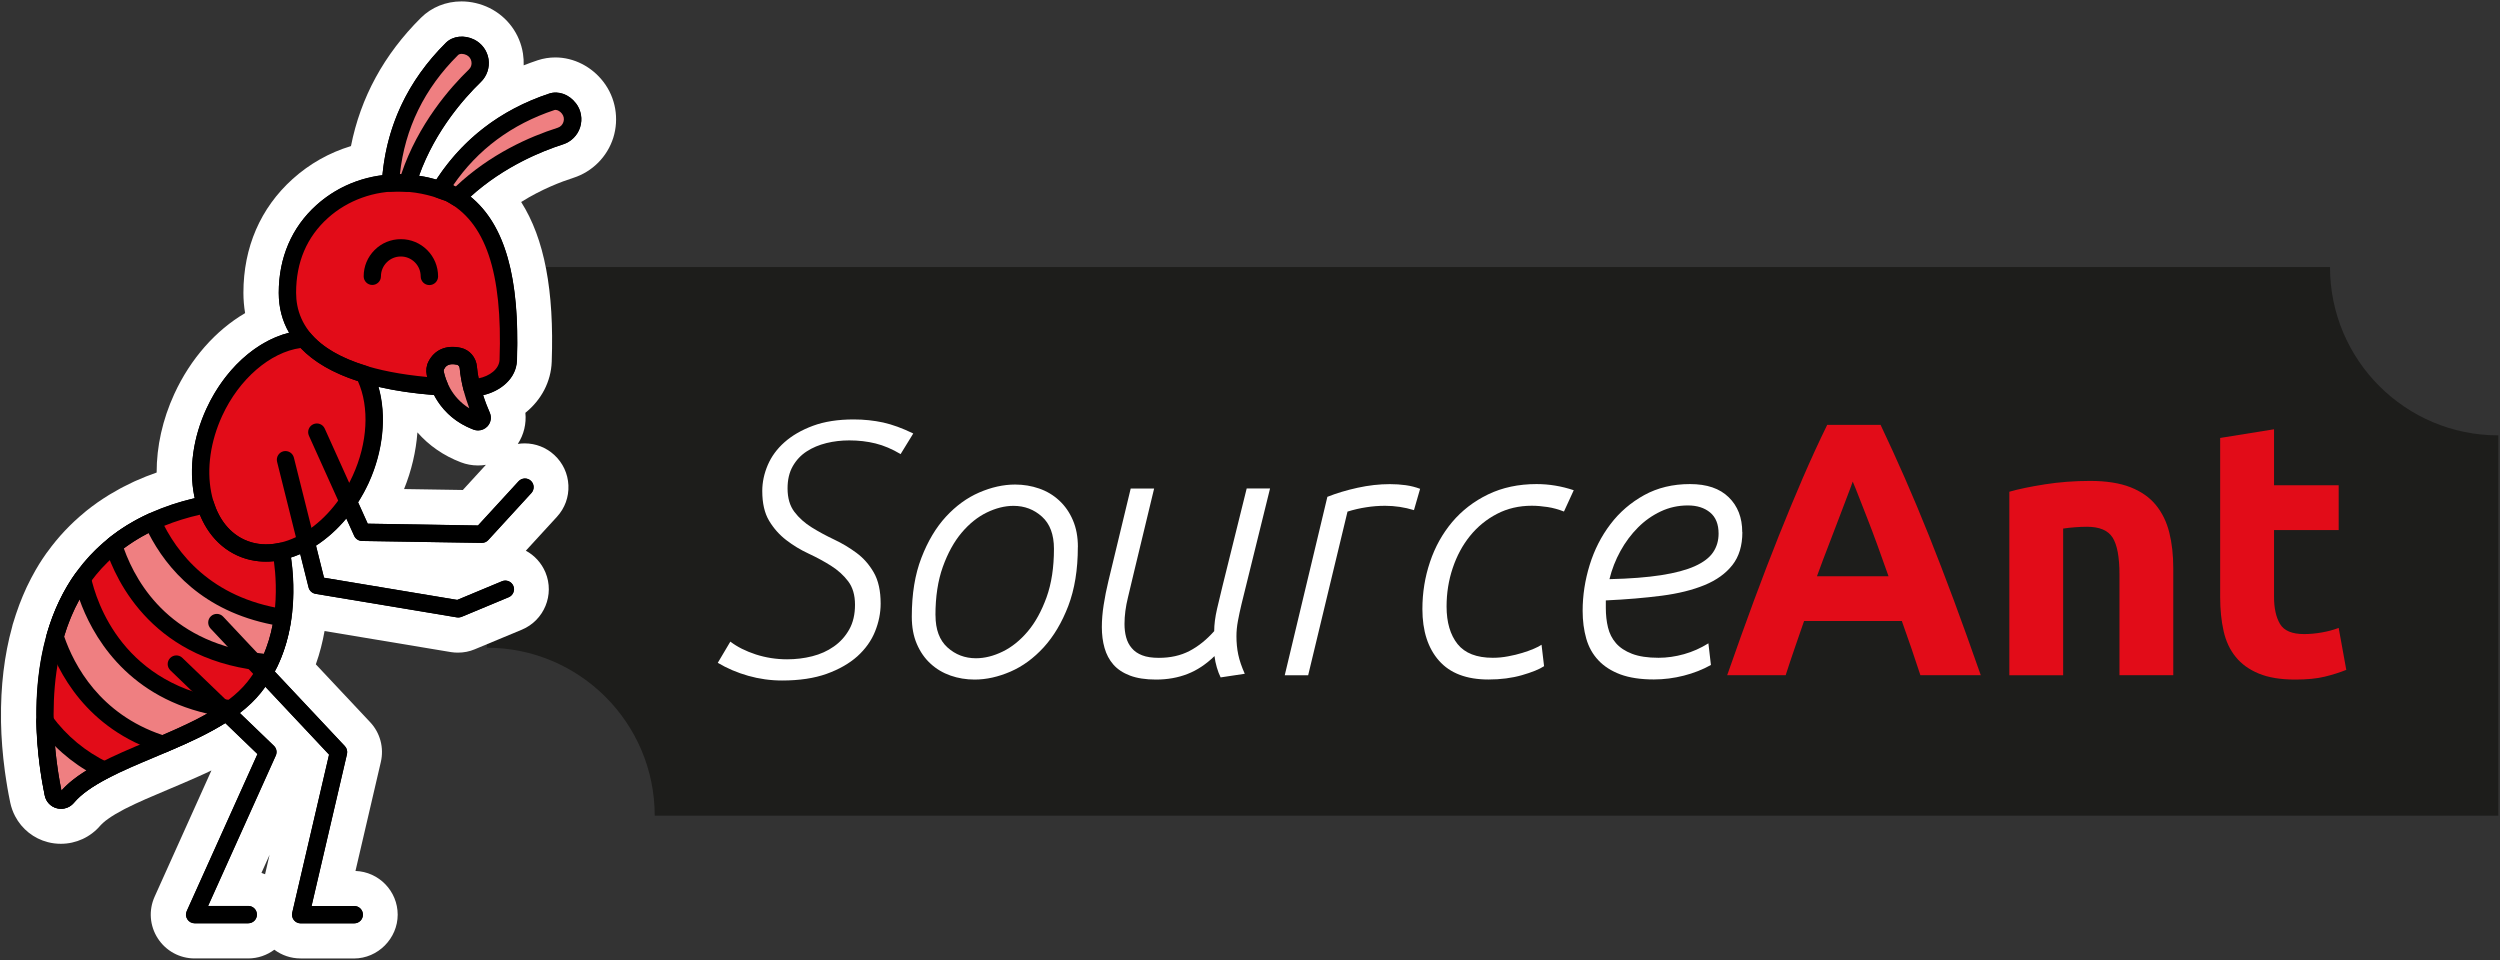 <svg width="427" height="164" viewBox="0 0 427 164" fill="none" xmlns="http://www.w3.org/2000/svg">
<rect x="0" y="0" width="427" height="164" fill="#333333" stroke="none"/>
<path d="M426.715 139.32H111.825C111.825 123.47 98.975 110.63 83.135 110.63V45.61H397.965C397.965 61.49 410.835 74.36 426.715 74.36V139.32Z" fill="#1D1D1B"/>
<path d="M124.745 109.59C125.935 110.5 127.385 111.22 129.095 111.78C130.805 112.33 132.585 112.61 134.435 112.61C135.915 112.61 137.345 112.44 138.725 112.09C140.105 111.74 141.335 111.19 142.425 110.42C143.515 109.66 144.385 108.69 145.045 107.52C145.705 106.35 146.035 104.94 146.035 103.29C146.035 101.64 145.645 100.31 144.865 99.28C144.085 98.25 143.105 97.37 141.935 96.63C140.765 95.89 139.485 95.2 138.115 94.56C136.735 93.92 135.465 93.15 134.295 92.25C133.125 91.35 132.145 90.25 131.365 88.95C130.585 87.65 130.195 85.96 130.195 83.86C130.195 82.38 130.505 80.91 131.125 79.45C131.745 77.99 132.695 76.68 133.995 75.53C135.295 74.38 136.915 73.44 138.865 72.72C140.815 72 143.135 71.64 145.805 71.64C147.575 71.64 149.245 71.82 150.835 72.16C152.415 72.51 154.135 73.14 155.985 74.04L153.825 77.56C152.385 76.7 150.955 76.09 149.535 75.74C148.115 75.39 146.625 75.22 145.065 75.22C143.705 75.22 142.405 75.37 141.145 75.68C139.895 75.99 138.765 76.46 137.785 77.1C136.795 77.74 136.005 78.58 135.405 79.63C134.805 80.68 134.515 81.94 134.515 83.42C134.515 85.07 134.905 86.4 135.685 87.43C136.465 88.46 137.455 89.34 138.645 90.08C139.835 90.82 141.115 91.51 142.465 92.15C143.825 92.79 145.095 93.55 146.285 94.43C147.475 95.31 148.465 96.43 149.245 97.79C150.025 99.15 150.415 100.92 150.415 103.09C150.415 104.69 150.095 106.29 149.455 107.87C148.815 109.45 147.805 110.86 146.435 112.1C145.055 113.33 143.305 114.33 141.195 115.09C139.075 115.85 136.535 116.23 133.575 116.23C131.605 116.23 129.675 115.96 127.805 115.43C125.935 114.9 124.195 114.16 122.595 113.21L124.755 109.57L124.745 109.59Z" fill="white"/>
<path d="M184.095 93.43C184.095 97.3 183.545 100.65 182.465 103.49C181.375 106.33 179.975 108.68 178.275 110.55C176.565 112.42 174.675 113.81 172.595 114.71C170.515 115.61 168.475 116.07 166.455 116.07C165.015 116.07 163.645 115.84 162.355 115.39C161.065 114.94 159.915 114.26 158.935 113.35C157.945 112.45 157.165 111.32 156.595 109.99C156.015 108.65 155.735 107.1 155.735 105.33C155.735 101.46 156.275 98.11 157.375 95.28C158.465 92.44 159.865 90.1 161.565 88.25C163.275 86.4 165.165 85.02 167.245 84.12C169.325 83.22 171.365 82.76 173.385 82.76C174.825 82.76 176.195 82.99 177.485 83.44C178.785 83.89 179.925 84.57 180.905 85.48C181.895 86.39 182.675 87.51 183.245 88.84C183.825 90.18 184.105 91.71 184.105 93.44L184.095 93.43ZM159.785 105.09C159.785 107.52 160.465 109.35 161.825 110.58C163.185 111.81 164.805 112.43 166.695 112.43C168.175 112.43 169.695 112.05 171.255 111.29C172.815 110.53 174.245 109.38 175.545 107.84C176.845 106.3 177.905 104.35 178.755 102.01C179.595 99.67 180.015 96.91 180.015 93.74C180.015 91.31 179.335 89.48 177.975 88.25C176.615 87.02 174.995 86.4 173.105 86.4C171.625 86.4 170.105 86.78 168.535 87.54C166.975 88.3 165.545 89.45 164.245 90.99C162.945 92.53 161.875 94.48 161.035 96.82C160.195 99.16 159.775 101.92 159.775 105.09H159.785Z" fill="white"/>
<path d="M197.445 116.07C195.675 116.07 194.195 115.84 193.005 115.39C191.815 114.94 190.865 114.31 190.165 113.51C189.465 112.71 188.965 111.76 188.655 110.67C188.345 109.58 188.195 108.4 188.195 107.12C188.195 105.93 188.295 104.66 188.505 103.33C188.715 101.99 188.975 100.65 189.305 99.29L193.125 83.44H197.125L193.735 97.51C193.405 98.95 193.045 100.46 192.655 102.04C192.265 103.62 192.065 105.13 192.065 106.57C192.065 107.39 192.155 108.15 192.345 108.85C192.535 109.55 192.845 110.17 193.305 110.7C193.755 111.24 194.355 111.65 195.095 111.93C195.835 112.22 196.785 112.36 197.935 112.36C199.915 112.36 201.655 111.97 203.155 111.19C204.655 110.41 206.065 109.28 207.385 107.8C207.385 106.69 207.545 105.42 207.875 103.98C208.205 102.54 208.515 101.24 208.805 100.09L212.935 83.43H216.925L212.055 103.17C211.805 104.2 211.605 105.17 211.435 106.07C211.265 106.98 211.185 107.84 211.185 108.66C211.185 109.77 211.285 110.82 211.495 111.81C211.705 112.8 212.075 113.89 212.605 115.08L208.485 115.7C208.235 115.21 208.025 114.64 207.835 114C207.645 113.36 207.515 112.71 207.435 112.06C205.995 113.46 204.465 114.48 202.835 115.11C201.205 115.75 199.405 116.07 197.435 116.07H197.445Z" fill="white"/>
<path d="M226.735 84.85C228.295 84.23 230.015 83.72 231.875 83.31C233.745 82.9 235.585 82.69 237.385 82.69C238.325 82.69 239.235 82.75 240.095 82.87C240.955 82.99 241.775 83.2 242.555 83.49L241.505 87.13C239.905 86.64 238.255 86.39 236.575 86.39C235.505 86.39 234.435 86.47 233.365 86.64C232.295 86.8 231.225 87.05 230.155 87.38L223.435 115.33H219.435L226.715 84.86L226.735 84.85Z" fill="white"/>
<path d="M263.735 113.78C262.915 114.32 261.645 114.83 259.945 115.32C258.235 115.81 256.335 116.06 254.235 116.06C250.495 116.06 247.675 114.99 245.785 112.85C243.895 110.71 242.945 107.77 242.945 104.03C242.945 101.23 243.375 98.55 244.245 95.98C245.105 93.41 246.375 91.14 248.035 89.16C249.705 87.19 251.745 85.61 254.175 84.44C256.605 83.27 259.355 82.68 262.445 82.68C264.585 82.68 266.705 83.03 268.795 83.73L267.125 87.37C266.175 87 265.245 86.74 264.315 86.6C263.385 86.46 262.495 86.38 261.635 86.38C259.455 86.38 257.475 86.84 255.685 87.77C253.895 88.7 252.365 89.95 251.085 91.53C249.805 93.11 248.825 94.94 248.125 97.02C247.425 99.1 247.075 101.29 247.075 103.59C247.075 106.3 247.705 108.44 248.955 110.01C250.205 111.57 252.215 112.35 254.965 112.35C255.825 112.35 256.705 112.27 257.585 112.1C258.465 111.94 259.285 111.74 260.025 111.51C260.765 111.28 261.425 111.05 261.995 110.8C262.575 110.55 263.005 110.33 263.295 110.12L263.725 113.76L263.735 113.78Z" fill="white"/>
<path d="M297.595 90.9C297.595 93.2 297.025 95.07 295.895 96.51C294.765 97.95 293.185 99.09 291.145 99.93C289.105 100.77 286.665 101.38 283.805 101.75C280.945 102.12 277.765 102.39 274.275 102.55V103.84C274.275 105.03 274.395 106.14 274.645 107.17C274.895 108.2 275.345 109.09 276.005 109.85C276.665 110.61 277.575 111.22 278.755 111.67C279.925 112.12 281.435 112.35 283.285 112.35C284.725 112.35 286.175 112.14 287.635 111.73C289.095 111.32 290.485 110.7 291.795 109.88L292.225 113.58C290.825 114.36 289.285 114.97 287.595 115.4C285.905 115.83 284.205 116.05 282.475 116.05C280.215 116.05 278.315 115.76 276.765 115.19C275.225 114.61 273.965 113.81 273.005 112.78C272.035 111.75 271.345 110.52 270.935 109.08C270.525 107.64 270.315 106.06 270.315 104.33C270.315 101.7 270.715 99.09 271.515 96.5C272.315 93.91 273.495 91.59 275.065 89.53C276.625 87.47 278.555 85.82 280.835 84.56C283.115 83.31 285.715 82.68 288.635 82.68C291.555 82.68 293.725 83.43 295.265 84.93C296.805 86.43 297.575 88.42 297.575 90.88L297.595 90.9ZM288.285 86.33C286.635 86.33 285.095 86.67 283.655 87.35C282.215 88.03 280.915 88.94 279.765 90.1C278.615 91.25 277.615 92.59 276.775 94.11C275.935 95.63 275.305 97.24 274.895 98.92C278.395 98.84 281.335 98.61 283.715 98.24C286.095 97.87 288.025 97.36 289.485 96.7C290.945 96.04 291.985 95.25 292.605 94.32C293.225 93.4 293.535 92.34 293.535 91.14C293.535 89.54 293.055 88.33 292.085 87.53C291.115 86.73 289.855 86.33 288.295 86.33H288.285Z" fill="white"/>
<path d="M328.005 115.33C327.525 113.84 327.015 112.32 326.475 110.75C325.925 109.18 325.385 107.63 324.835 106.07H308.135C307.595 107.63 307.055 109.19 306.515 110.76C305.975 112.33 305.465 113.85 304.995 115.32H295.005C296.615 110.71 298.135 106.46 299.585 102.55C301.035 98.64 302.445 94.96 303.825 91.51C305.205 88.06 306.565 84.78 307.905 81.67C309.245 78.57 310.635 75.53 312.085 72.57H321.205C322.605 75.53 323.995 78.56 325.355 81.67C326.715 84.78 328.095 88.06 329.475 91.51C330.855 94.97 332.275 98.65 333.725 102.55C335.175 106.45 336.695 110.71 338.315 115.32H328.005V115.33ZM316.445 82.26C316.235 82.88 315.915 83.73 315.505 84.79C315.095 85.86 314.625 87.09 314.095 88.5C313.565 89.9 312.975 91.44 312.325 93.13C311.675 94.81 311.005 96.58 310.335 98.43H322.565C321.915 96.58 321.275 94.81 320.665 93.12C320.055 91.43 319.465 89.89 318.915 88.48C318.365 87.08 317.875 85.85 317.465 84.78C317.055 83.71 316.715 82.88 316.455 82.27L316.445 82.26Z" fill="#E20C18"/>
<path d="M343.185 83.99C344.745 83.54 346.765 83.12 349.235 82.73C351.705 82.34 354.295 82.14 357.005 82.14C359.715 82.14 362.055 82.5 363.885 83.22C365.715 83.94 367.165 84.96 368.235 86.27C369.305 87.59 370.065 89.15 370.515 90.96C370.965 92.77 371.195 94.78 371.195 97V115.32H362.005V98.11C362.005 95.15 361.615 93.05 360.835 91.82C360.055 90.59 358.595 89.97 356.455 89.97C355.795 89.97 355.095 90 354.355 90.06C353.615 90.12 352.955 90.19 352.385 90.28V115.33H343.195V83.99H343.185Z" fill="#E20C18"/>
<path d="M379.215 74.8L388.405 73.32V82.88H399.445V90.53H388.405V101.94C388.405 103.87 388.745 105.42 389.425 106.57C390.105 107.72 391.475 108.3 393.525 108.3C394.515 108.3 395.525 108.21 396.575 108.02C397.625 107.84 398.575 107.58 399.445 107.25L400.745 114.41C399.635 114.86 398.405 115.25 397.045 115.58C395.685 115.91 394.025 116.07 392.045 116.07C389.535 116.07 387.455 115.73 385.815 115.05C384.165 114.37 382.855 113.43 381.865 112.21C380.875 111 380.185 109.53 379.795 107.8C379.405 106.07 379.205 104.16 379.205 102.06V74.79L379.215 74.8Z" fill="#E20C18"/>
<path d="M51.335 163.7C49.695 163.7 48.135 163.17 46.855 162.21C45.605 163.14 44.065 163.7 42.385 163.7H33.235C30.685 163.7 28.345 162.42 26.955 160.28C25.565 158.13 25.365 155.47 26.415 153.14L36.115 131.59C35.395 131.94 34.645 132.29 33.845 132.64C33.825 132.64 32.835 133.09 32.345 133.3L30.675 134.02C30.015 134.3 29.355 134.58 28.695 134.86C26.145 135.93 23.515 137.04 21.365 138.14C21.295 138.18 21.225 138.21 21.155 138.25C20.115 138.79 19.175 139.35 18.455 139.87C18.455 139.87 18.095 140.14 17.995 140.21L17.655 140.5C17.575 140.57 17.505 140.63 17.445 140.7C17.425 140.72 17.355 140.78 17.315 140.82C17.245 140.89 17.185 140.96 17.125 141.02C15.445 142.99 12.985 144.12 10.395 144.12C9.645 144.12 8.895 144.03 8.175 143.84C5.775 143.23 3.735 141.61 2.585 139.41C2.205 138.69 1.925 137.91 1.755 137.11C1.755 137.09 1.735 137.02 1.735 137.01C1.665 136.7 1.605 136.36 1.535 136.01C1.535 136.01 1.475 135.72 1.475 135.71C1.405 135.36 1.345 134.99 1.275 134.6L1.065 133.3L0.915 132.3L0.825 131.67C0.445 128.85 0.225 126.04 0.175 123.33C0.175 123.21 0.175 123.08 0.175 122.96C0.095 117.24 0.735 111.89 2.075 107.06C2.105 106.94 2.125 106.83 2.155 106.72C2.215 106.51 2.265 106.37 2.305 106.24C2.565 105.37 2.855 104.5 3.165 103.66L3.315 103.24C3.685 102.27 4.085 101.31 4.525 100.36L4.605 100.19C5.055 99.24 5.555 98.29 6.085 97.36C6.095 97.34 6.105 97.32 6.115 97.31C6.495 96.66 6.855 96.06 7.245 95.48C7.405 95.24 7.555 95.03 7.705 94.81C7.705 94.81 7.865 94.57 7.925 94.49C7.975 94.41 8.035 94.34 8.095 94.27C9.925 91.73 12.045 89.48 14.435 87.52C14.505 87.46 14.655 87.33 14.655 87.33C14.735 87.26 14.825 87.2 14.905 87.13C15.405 86.73 15.925 86.34 16.465 85.96C16.525 85.92 16.585 85.88 16.625 85.84C17.215 85.43 17.865 85 18.545 84.58L18.795 84.43C19.355 84.09 19.925 83.77 20.505 83.45L21.035 83.17C21.545 82.91 22.045 82.66 22.555 82.42C22.645 82.37 22.775 82.31 22.905 82.25C22.995 82.21 23.085 82.17 23.175 82.13C24.325 81.61 25.525 81.14 26.755 80.71C26.745 76.27 27.765 71.65 29.765 67.3C32.535 61.27 36.845 56.42 41.865 53.48C41.675 52.35 41.575 51.19 41.575 50.01C41.575 42.25 44.485 35.53 49.985 30.57C52.865 27.98 56.245 26.07 59.945 24.95C61.585 16.65 65.595 9.29 71.895 3.04C73.715 1.23 76.175 0.24 78.825 0.24C80.455 0.24 82.115 0.63 83.615 1.37C86.665 2.88 88.805 5.79 89.325 9.16C89.425 9.83 89.465 10.5 89.445 11.16C90.235 10.85 91.035 10.56 91.845 10.29C92.815 9.97 93.825 9.81 94.855 9.81C98.015 9.81 101.085 11.38 103.085 14.01C105.155 16.72 105.765 20.29 104.745 23.54C103.715 26.78 101.175 29.33 97.945 30.37C95.885 31.03 92.525 32.3 89.015 34.5C92.995 40.77 94.665 49.65 94.235 61.77C94.115 65.22 92.445 68.32 89.735 70.51C89.925 72.36 89.475 74.24 88.445 75.82C88.825 75.76 89.225 75.73 89.615 75.73C91.495 75.73 93.285 76.43 94.665 77.7C96.135 79.05 96.995 80.89 97.085 82.89C97.175 84.89 96.475 86.8 95.125 88.27L89.815 94.06C91.295 94.86 92.485 96.15 93.165 97.77C94.745 101.57 92.945 105.96 89.135 107.55L81.085 110.9C80.195 111.28 79.215 111.47 78.205 111.47C77.815 111.47 77.425 111.44 77.035 111.38L55.435 107.78C55.105 109.64 54.625 111.56 53.945 113.47L63.215 123.34C64.935 125.16 65.615 127.72 65.045 130.16L60.715 148.76C64.715 148.9 67.925 152.2 67.925 156.23C67.925 160.26 64.575 163.71 60.445 163.71H51.295L51.335 163.7ZM44.655 149.09C44.865 149.16 45.075 149.23 45.275 149.32L46.045 146L44.655 149.09ZM79.035 83.71L82.995 79.39C82.545 79.47 82.095 79.5 81.635 79.5C80.635 79.5 79.645 79.32 78.715 78.96C75.775 77.84 73.265 76.1 71.295 73.85C71.055 77.08 70.295 80.37 69.015 83.53L79.045 83.69L79.035 83.71Z" fill="white"/>
<path d="M98.355 17.64C97.205 16.12 95.365 15.46 93.785 15.99C85.575 18.72 79.115 23.67 74.535 30.67C73.705 30.43 72.705 30.2 71.565 30.02C74.305 22.36 79.285 16.75 82.125 14C83.165 12.99 83.655 11.53 83.435 10.1C83.215 8.66 82.295 7.41 80.985 6.76C79.285 5.92 77.335 6.14 76.155 7.31C69.775 13.64 66.135 21.25 65.315 29.94C61.105 30.47 57.185 32.21 54.035 35.05C49.825 38.84 47.605 44.02 47.605 50.03C47.605 52.55 48.205 54.82 49.375 56.84C43.695 58.26 38.325 63.12 35.245 69.83C32.985 74.75 32.245 80.02 33.165 84.69C33.195 84.83 33.235 84.96 33.265 85.1C30.465 85.75 27.875 86.63 25.495 87.71C25.475 87.71 25.445 87.72 25.425 87.74C25.325 87.79 25.235 87.84 25.135 87.88C24.695 88.09 24.265 88.3 23.845 88.52C23.685 88.6 23.535 88.68 23.375 88.76C22.885 89.03 22.405 89.3 21.925 89.59C21.855 89.63 21.785 89.67 21.725 89.71C21.165 90.06 20.615 90.42 20.085 90.79C20.065 90.81 20.045 90.82 20.015 90.84C19.535 91.18 19.065 91.54 18.605 91.9C18.565 91.93 18.515 91.97 18.475 92C18.465 92.01 18.455 92.03 18.445 92.04C16.325 93.75 14.475 95.73 12.885 97.96C12.885 97.96 12.865 97.98 12.865 97.99C12.835 98.03 12.815 98.07 12.795 98.1C12.635 98.33 12.465 98.56 12.305 98.8C11.975 99.29 11.675 99.8 11.375 100.31C11.375 100.32 11.355 100.34 11.355 100.35C10.895 101.15 10.465 101.96 10.075 102.79C10.055 102.83 10.035 102.87 10.015 102.91C9.635 103.72 9.295 104.53 8.985 105.36C8.935 105.48 8.895 105.61 8.855 105.73C8.575 106.5 8.325 107.27 8.095 108.04C8.065 108.14 8.025 108.23 8.005 108.32C8.005 108.35 8.005 108.38 7.995 108.4C6.575 113.41 6.155 118.55 6.245 123.14C6.245 123.17 6.235 123.19 6.235 123.21C6.295 126.02 6.535 128.62 6.835 130.89C6.865 131.08 6.885 131.27 6.915 131.46C6.965 131.78 7.005 132.09 7.055 132.4C7.095 132.66 7.135 132.92 7.175 133.17C7.195 133.31 7.225 133.46 7.245 133.59C7.305 133.95 7.365 134.29 7.435 134.62C7.455 134.72 7.475 134.81 7.485 134.9C7.545 135.22 7.605 135.53 7.665 135.81C7.665 135.83 7.675 135.86 7.685 135.89C7.745 136.16 7.835 136.41 7.955 136.64C8.315 137.33 8.955 137.85 9.745 138.05C9.985 138.11 10.225 138.14 10.465 138.14C11.295 138.14 12.085 137.78 12.645 137.12C12.805 136.93 12.975 136.75 13.155 136.56C13.205 136.5 13.275 136.45 13.325 136.39C13.455 136.26 13.585 136.14 13.725 136.01C13.815 135.93 13.905 135.86 13.995 135.78C14.115 135.68 14.225 135.58 14.355 135.48C14.495 135.37 14.645 135.26 14.795 135.15C14.875 135.09 14.945 135.03 15.025 134.98C15.985 134.29 17.145 133.6 18.525 132.88C18.525 132.88 18.525 132.88 18.535 132.88C20.895 131.65 23.615 130.51 26.415 129.33C27.085 129.05 27.755 128.77 28.425 128.48C28.455 128.47 28.485 128.45 28.515 128.44C28.905 128.28 29.285 128.11 29.675 127.94C29.785 127.89 29.885 127.85 29.995 127.8C30.465 127.59 30.945 127.39 31.415 127.17C31.415 127.17 31.415 127.17 31.425 127.17C33.915 126.05 36.315 124.86 38.495 123.49L43.995 128.78L31.915 155.6C31.705 156.06 31.745 156.59 32.025 157.01C32.295 157.43 32.765 157.69 33.265 157.69H42.415C43.235 157.69 43.895 157.03 43.895 156.21C43.895 155.39 43.235 154.73 42.415 154.73H35.555L47.115 129.05C47.375 128.48 47.245 127.81 46.795 127.38L40.975 121.78C42.335 120.73 43.555 119.58 44.575 118.31C44.845 117.98 45.075 117.63 45.325 117.29L56.215 128.89L49.925 155.89C49.825 156.33 49.925 156.79 50.205 157.15C50.485 157.5 50.915 157.71 51.365 157.71H60.515C61.335 157.71 61.995 157.05 61.995 156.23C61.995 155.41 61.335 154.75 60.515 154.75H53.225L59.275 128.8C59.385 128.32 59.255 127.81 58.915 127.45L46.945 114.7C47.085 114.44 47.205 114.18 47.335 113.92C47.335 113.9 47.355 113.89 47.365 113.87C47.385 113.83 47.405 113.78 47.425 113.74C50.695 106.85 50.315 99.37 49.715 95.22C50.245 95.05 50.775 94.85 51.295 94.63L52.725 100.33C52.865 100.9 53.335 101.33 53.915 101.43L78.045 105.45C78.125 105.46 78.205 105.47 78.285 105.47C78.475 105.47 78.675 105.43 78.855 105.36L86.895 102.01C87.645 101.7 88.005 100.83 87.695 100.08C87.385 99.33 86.515 98.97 85.765 99.28L78.115 102.47L55.355 98.68L53.985 93.2C55.845 92 57.605 90.43 59.175 88.55L60.525 91.53C60.765 92.05 61.275 92.39 61.845 92.4L82.295 92.73H82.315C82.725 92.73 83.125 92.56 83.405 92.25L90.775 84.21C91.325 83.61 91.285 82.67 90.685 82.12C90.085 81.57 89.145 81.61 88.595 82.21L81.665 89.76L62.825 89.45L61.175 85.79C61.825 84.76 62.435 83.67 62.965 82.52C65.495 77.01 66.065 70.98 64.655 66.08C67.495 66.74 70.675 67.21 74.165 67.48C75.285 69.61 77.285 72 80.895 73.38C81.155 73.48 81.415 73.52 81.675 73.52C82.265 73.52 82.835 73.28 83.255 72.84C83.855 72.21 84.025 71.28 83.665 70.48C83.345 69.76 82.925 68.71 82.535 67.5C85.495 66.82 88.195 64.68 88.305 61.57C88.805 47.43 86.265 38.41 80.375 33.6C86.085 28.42 92.645 25.79 96.185 24.66C97.565 24.22 98.655 23.13 99.095 21.74C99.535 20.35 99.275 18.82 98.385 17.66L98.355 17.64Z" fill="black"/>
<path d="M35.095 86.19C36.145 89.52 38.195 92.17 41.125 93.52C43.275 94.51 45.645 94.68 48.015 94.16C48.695 97.86 50.025 109.1 43.395 117.38C36.175 126.4 17.635 128.95 11.475 136.15C10.735 137.02 9.325 136.7 9.095 135.58C6.925 125.11 2.915 92.62 35.085 86.19H35.095Z" fill="#E20C18"/>
<path d="M74.505 62.44C75.425 60.62 77.125 60.58 78.375 60.86C79.275 61.06 79.915 61.84 79.995 62.76C80.275 66.05 81.505 69.28 82.285 71.06C82.535 71.63 81.965 72.2 81.385 71.98C76.115 69.97 74.695 65.45 74.345 63.75C74.255 63.31 74.295 62.84 74.505 62.44Z" fill="#EF7F81"/>
<path d="M49.095 50.01C49.095 62.21 64.385 65.35 75.095 66.05C74.685 65.11 74.455 64.29 74.345 63.75C74.255 63.31 74.295 62.84 74.505 62.44C75.425 60.62 77.125 60.58 78.375 60.86C79.275 61.06 79.915 61.84 79.995 62.76C80.095 63.95 80.325 65.13 80.605 66.23C83.495 66.21 86.705 64.38 86.805 61.49C87.305 47.32 84.865 37.06 76.655 32.92C76.165 32.83 73.135 31.37 68.665 31.22C63.675 31.06 58.755 32.78 55.035 36.12C52.105 38.76 49.095 43.1 49.095 50V50.01Z" fill="#E20C18"/>
<path d="M69.595 31.28C69.285 31.26 68.975 31.24 68.655 31.23C67.995 31.21 67.345 31.23 66.685 31.27C67.115 24.42 69.535 15.95 77.195 8.35C77.995 7.55 79.315 7.57 80.325 8.07C82.185 8.99 82.585 11.48 81.095 12.93C77.585 16.33 72.175 22.66 69.585 31.28H69.595Z" fill="#EF7F81"/>
<path d="M76.645 32.92C76.465 32.89 75.945 32.67 75.145 32.4C78.645 26.69 84.485 20.63 94.245 17.38C95.315 17.02 96.485 17.62 97.175 18.52C98.435 20.17 97.685 22.59 95.705 23.22C91.245 24.64 84.045 27.7 78.035 33.71C77.585 33.42 77.125 33.15 76.635 32.91L76.645 32.92Z" fill="#EF7F81"/>
<path d="M36.605 70.42C39.975 63.08 46.135 58.31 51.935 57.9C54.355 60.75 58.085 62.64 62.195 63.89C64.595 68.61 64.555 75.42 61.585 81.89C57.185 91.48 48.025 96.69 41.125 93.52C34.225 90.35 32.205 80.01 36.605 70.42Z" fill="#E20C18"/>
<path d="M46.005 113.22C27.595 111.81 21.355 99.2 19.405 93.13C21.315 91.59 23.515 90.22 26.045 89.06C28.785 95.09 34.945 103.41 48.275 105.49C47.915 108.01 47.225 110.66 46.005 113.22Z" fill="#EF7F81"/>
<path d="M14.065 98.81C14.915 102.7 19.595 118.62 39.405 121.08C36.095 123.48 31.955 125.36 27.815 127.12C15.725 123.3 11.065 113.82 9.395 108.71C10.385 105.26 11.885 101.89 14.065 98.81Z" fill="#EF7F81"/>
<path d="M17.805 131.58C15.195 132.94 12.965 134.41 11.475 136.16C10.735 137.03 9.325 136.71 9.095 135.59C8.505 132.75 7.785 128.3 7.685 123.18C9.965 126.28 13.215 129.37 17.815 131.58H17.805Z" fill="#EF7F81"/>
<path d="M10.415 138.13C11.245 138.13 12.035 137.77 12.595 137.11C15.245 134.01 20.655 131.74 26.385 129.33C33.315 126.42 40.475 123.4 44.555 118.31C51.445 109.7 50.285 98.37 49.475 93.9C49.405 93.51 49.175 93.16 48.845 92.94C48.515 92.72 48.105 92.64 47.705 92.73C45.555 93.2 43.545 93.02 41.745 92.19C39.285 91.06 37.475 88.84 36.505 85.76C36.275 85.04 35.545 84.61 34.805 84.75C24.695 86.77 17.125 91.49 12.295 98.78C3.805 111.61 6.215 129 7.645 135.89C7.865 136.95 8.655 137.78 9.695 138.05C9.935 138.11 10.175 138.14 10.415 138.14V138.13ZM46.785 95.86C47.365 100.15 47.805 109.52 42.245 116.47C38.635 120.98 31.825 123.84 25.245 126.61C19.275 129.12 13.635 131.49 10.495 135.03C9.135 128.35 6.995 112.16 14.765 100.41C18.945 94.1 25.455 89.9 34.145 87.91C35.455 91.12 37.685 93.57 40.515 94.87C42.435 95.75 44.575 96.09 46.795 95.86H46.785Z" fill="black"/>
<path d="M73.345 48.69C74.155 48.69 74.825 48.03 74.825 47.22C74.825 45.52 74.175 43.93 72.975 42.72C71.775 41.52 70.185 40.85 68.485 40.85H68.465C66.775 40.85 65.185 41.5 63.985 42.7C62.785 43.9 62.115 45.49 62.115 47.19C62.115 48.01 62.775 48.67 63.585 48.67C64.395 48.67 65.065 48.01 65.065 47.2C65.065 46.29 65.425 45.44 66.065 44.8C66.705 44.16 67.555 43.81 68.455 43.81H68.465C69.375 43.81 70.225 44.17 70.865 44.81C71.505 45.45 71.855 46.31 71.855 47.21C71.855 48.03 72.515 48.69 73.325 48.69H73.345Z" fill="black"/>
<path d="M82.275 92.72C82.685 92.72 83.085 92.55 83.365 92.24L90.735 84.2C91.285 83.6 91.245 82.66 90.645 82.11C90.045 81.56 89.105 81.6 88.555 82.2L81.625 89.75L62.785 89.44L55.465 73.2C55.125 72.45 54.255 72.12 53.505 72.46C52.765 72.8 52.425 73.67 52.765 74.42L60.475 91.52C60.715 92.04 61.225 92.38 61.795 92.39L82.245 92.72H82.265H82.275Z" fill="black"/>
<path d="M78.255 105.46C78.445 105.46 78.645 105.42 78.825 105.35L86.865 102C87.615 101.69 87.975 100.82 87.665 100.07C87.355 99.32 86.485 98.96 85.735 99.27L78.085 102.46L55.325 98.67L50.195 78.16C49.995 77.37 49.195 76.89 48.405 77.08C47.615 77.28 47.135 78.08 47.325 78.87L52.685 100.32C52.825 100.89 53.295 101.32 53.875 101.42L78.005 105.44C78.085 105.45 78.165 105.46 78.245 105.46H78.255Z" fill="black"/>
<path d="M33.235 157.7H42.385C43.205 157.7 43.865 157.04 43.865 156.22C43.865 155.4 43.205 154.74 42.385 154.74H35.525L47.085 129.06C47.345 128.49 47.215 127.82 46.765 127.39L31.145 112.36C30.555 111.79 29.625 111.81 29.055 112.4C28.485 112.99 28.505 113.92 29.095 114.49L43.965 128.8L31.885 155.62C31.675 156.08 31.715 156.61 31.995 157.03C32.265 157.45 32.735 157.71 33.235 157.71V157.7Z" fill="black"/>
<path d="M51.345 157.7H60.495C61.315 157.7 61.975 157.04 61.975 156.22C61.975 155.4 61.315 154.74 60.495 154.74H53.205L59.255 128.79C59.365 128.31 59.235 127.8 58.895 127.44L38.115 105.32C37.555 104.72 36.615 104.7 36.025 105.25C35.435 105.8 35.405 106.75 35.955 107.34L56.195 128.89L49.905 155.89C49.805 156.33 49.905 156.79 50.185 157.15C50.465 157.5 50.895 157.71 51.345 157.71V157.7Z" fill="black"/>
<path d="M81.635 73.51C82.225 73.51 82.795 73.27 83.215 72.83C83.815 72.2 83.985 71.27 83.625 70.47C82.925 68.89 81.725 65.77 81.455 62.64C81.315 61.05 80.205 59.75 78.685 59.42C76.215 58.88 74.205 59.74 73.175 61.78C72.825 62.47 72.725 63.28 72.885 64.06C73.305 66.11 74.935 71.12 80.845 73.37C81.105 73.47 81.365 73.51 81.625 73.51H81.635ZM77.285 62.21C77.505 62.21 77.755 62.24 78.055 62.3C78.305 62.36 78.495 62.6 78.515 62.89C78.735 65.41 79.465 67.89 80.155 69.74C77.025 67.81 76.075 64.8 75.795 63.45C75.765 63.32 75.775 63.2 75.825 63.11C75.985 62.8 76.285 62.21 77.295 62.21H77.285Z" fill="black"/>
<path d="M80.605 67.71H80.615C84.195 67.68 88.145 65.31 88.275 61.55C88.855 45.18 85.375 35.66 77.305 31.6C77.195 31.54 77.075 31.5 76.955 31.48C76.865 31.45 76.735 31.4 76.575 31.34C75.365 30.9 72.525 29.87 68.705 29.75C63.225 29.58 58.015 31.45 54.045 35.03C49.835 38.82 47.615 44 47.615 50.01C47.615 60.15 57.335 66.37 74.995 67.52C75.515 67.54 76.005 67.31 76.305 66.89C76.605 66.47 76.655 65.92 76.445 65.44C76.075 64.61 75.885 63.89 75.795 63.44C75.765 63.31 75.775 63.19 75.825 63.1C76.015 62.72 76.415 61.93 78.055 62.29C78.305 62.35 78.495 62.59 78.515 62.88C78.615 64.04 78.835 65.29 79.165 66.59C79.335 67.24 79.925 67.7 80.595 67.7L80.605 67.71ZM76.115 34.31C82.935 37.83 85.855 46.46 85.325 61.44C85.265 63.06 83.595 64.25 81.755 64.62C81.615 63.92 81.515 63.25 81.465 62.62C81.325 61.03 80.215 59.73 78.695 59.4C76.225 58.86 74.215 59.72 73.185 61.76C72.835 62.45 72.735 63.26 72.895 64.04C72.915 64.15 72.945 64.26 72.975 64.39C54.535 62.68 50.575 55.69 50.575 50C50.575 44.77 52.405 40.47 56.025 37.22C59.385 34.2 63.975 32.54 68.615 32.7C71.965 32.81 74.495 33.72 75.575 34.12C75.805 34.2 75.975 34.26 76.125 34.31H76.115ZM76.915 31.47C76.915 31.47 76.935 31.47 76.945 31.47C76.935 31.47 76.925 31.47 76.915 31.47Z" fill="black"/>
<path d="M69.595 32.76C70.245 32.76 70.825 32.34 71.015 31.71C73.585 23.18 79.085 16.95 82.135 14C83.175 12.99 83.665 11.53 83.445 10.1C83.225 8.66 82.305 7.41 80.995 6.76C79.295 5.92 77.345 6.14 76.165 7.31C69.475 13.94 65.795 21.98 65.215 31.18C65.185 31.61 65.345 32.02 65.645 32.32C65.945 32.62 66.365 32.78 66.785 32.75C67.405 32.71 68.015 32.7 68.605 32.72C68.905 32.72 69.195 32.75 69.475 32.77C69.515 32.77 69.555 32.77 69.585 32.77L69.595 32.76ZM78.865 9.2C79.125 9.2 79.415 9.27 79.685 9.4C80.145 9.63 80.445 10.04 80.525 10.55C80.605 11.04 80.445 11.53 80.085 11.87C76.955 14.89 71.425 21.15 68.535 29.74C68.455 29.74 68.385 29.74 68.305 29.74C69.145 21.95 72.485 15.11 78.245 9.4C78.375 9.27 78.605 9.2 78.865 9.2Z" fill="black"/>
<path d="M78.045 35.2C78.425 35.2 78.805 35.05 79.095 34.77C85.065 28.79 92.355 25.86 96.165 24.64C97.545 24.2 98.635 23.11 99.075 21.72C99.515 20.33 99.255 18.8 98.365 17.64C97.215 16.12 95.375 15.46 93.795 15.99C85.205 18.85 78.505 24.11 73.905 31.64C73.675 32.02 73.625 32.49 73.775 32.92C73.925 33.34 74.265 33.67 74.695 33.82C75.045 33.94 75.345 34.05 75.575 34.13C75.805 34.22 75.975 34.28 76.125 34.32C76.495 34.51 76.865 34.73 77.255 34.98C77.495 35.14 77.775 35.22 78.055 35.22L78.045 35.2ZM94.895 18.77C95.245 18.77 95.695 19.03 95.995 19.43C96.305 19.84 96.395 20.35 96.235 20.83C96.085 21.31 95.725 21.67 95.255 21.82C90.505 23.33 83.725 26.29 77.825 31.87C77.685 31.79 77.545 31.72 77.405 31.64C81.585 25.54 87.405 21.22 94.715 18.79C94.775 18.77 94.835 18.76 94.895 18.76V18.77Z" fill="black"/>
<path d="M45.395 95.92C52.005 95.92 59.155 90.73 62.925 82.51C65.965 75.88 66.195 68.49 63.505 63.23C63.325 62.87 63.005 62.6 62.615 62.49C58.275 61.17 55.055 59.31 53.055 56.95C52.755 56.59 52.295 56.4 51.825 56.43C45.275 56.89 38.775 62.15 35.255 69.81C32.995 74.73 32.255 80 33.175 84.67C34.125 89.51 36.725 93.14 40.505 94.87C42.055 95.58 43.705 95.92 45.395 95.92ZM61.135 65.11C63.135 69.56 62.805 75.68 60.235 81.27C56.175 90.1 47.885 95 41.735 92.17C38.845 90.84 36.835 87.97 36.075 84.09C35.285 80.03 35.945 75.39 37.945 71.03C40.845 64.72 46.155 60.16 51.335 59.44C53.605 61.83 56.895 63.73 61.135 65.1V65.11Z" fill="black"/>
<path d="M46.005 114.7C46.575 114.7 47.095 114.38 47.335 113.86C48.505 111.41 49.315 108.67 49.735 105.7C49.845 104.9 49.295 104.16 48.495 104.03C36.025 102.08 30.135 94.48 27.385 88.44C27.225 88.08 26.925 87.8 26.555 87.67C26.185 87.53 25.775 87.55 25.425 87.71C22.875 88.88 20.535 90.31 18.475 91.98C17.995 92.36 17.805 93 17.995 93.58C19.865 99.43 26.345 113.19 45.885 114.69C45.925 114.69 45.965 114.69 45.995 114.69L46.005 114.7ZM46.575 106.7C46.235 108.46 45.735 110.12 45.085 111.66C29.555 110.07 23.475 100.15 21.145 93.66C22.445 92.69 23.855 91.81 25.355 91.04C28.515 97.22 34.685 104.37 46.575 106.7Z" fill="black"/>
<path d="M27.815 128.6C28.015 128.6 28.205 128.56 28.395 128.48C32.275 126.83 36.715 124.85 40.275 122.28C40.765 121.92 40.995 121.3 40.845 120.71C40.695 120.12 40.195 119.69 39.595 119.61C21.035 117.31 16.475 102.87 15.515 98.49C15.385 97.92 14.935 97.47 14.365 97.36C13.795 97.24 13.205 97.48 12.865 97.95C10.735 100.95 9.095 104.43 7.985 108.29C7.905 108.57 7.905 108.88 8.005 109.16C9.805 114.67 14.725 124.52 27.385 128.52C27.525 128.56 27.675 128.59 27.825 128.59L27.815 128.6ZM35.405 121.88C32.935 123.28 30.245 124.48 27.755 125.55C17.055 121.95 12.665 113.65 10.955 108.69C11.635 106.43 12.515 104.33 13.575 102.4C15.615 108.15 21.215 118.62 35.405 121.89V121.88Z" fill="black"/>
<path d="M10.415 138.13C11.245 138.13 12.035 137.77 12.595 137.11C13.815 135.68 15.685 134.34 18.485 132.88C18.985 132.62 19.285 132.11 19.285 131.55C19.285 130.99 18.955 130.48 18.445 130.24C14.605 128.38 11.375 125.71 8.865 122.29C8.485 121.77 7.805 121.56 7.195 121.76C6.585 121.97 6.175 122.55 6.195 123.19C6.295 128.43 7.035 132.98 7.635 135.87C7.855 136.93 8.645 137.76 9.685 138.03C9.925 138.09 10.165 138.12 10.405 138.12L10.415 138.13ZM14.755 131.6C12.935 132.72 11.555 133.84 10.495 135.03C10.105 133.1 9.665 130.47 9.395 127.42C11.005 129.02 12.795 130.42 14.755 131.6Z" fill="black"/>
</svg>
